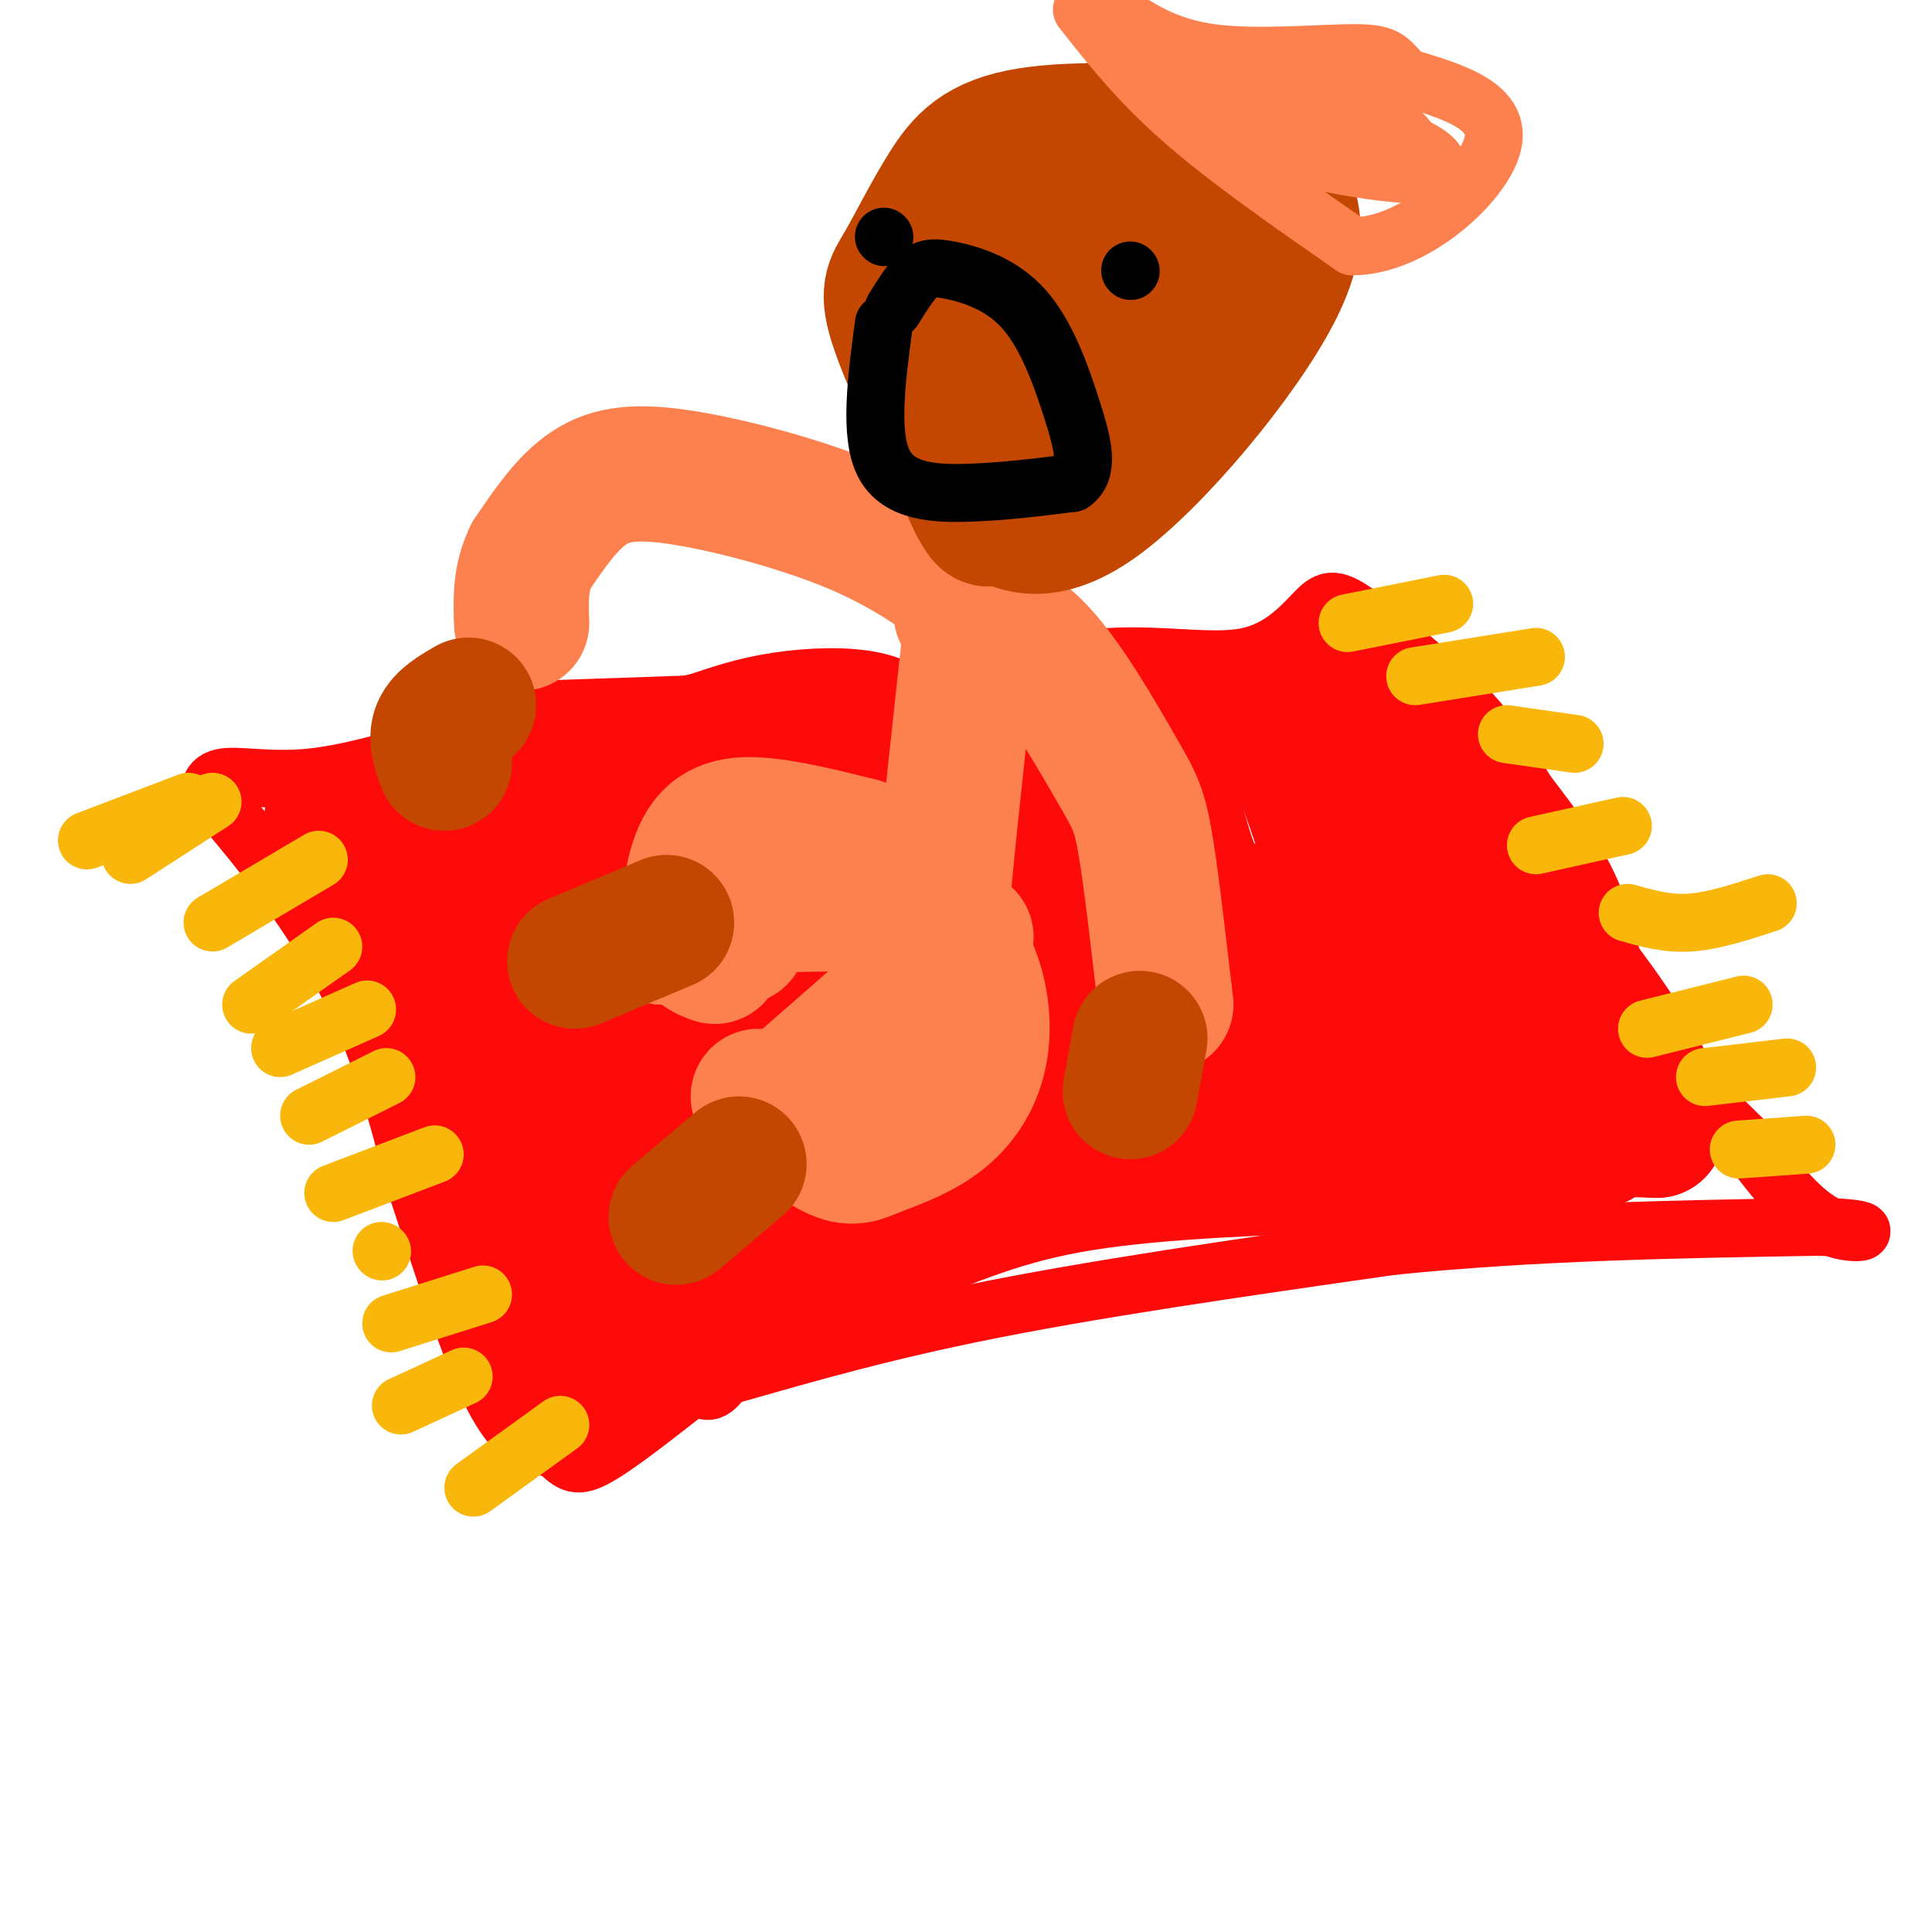 <svg viewBox='0 0 400 400' version='1.1' xmlns='http://www.w3.org/2000/svg' xmlns:xlink='http://www.w3.org/1999/xlink'><g fill='none' stroke='rgb(253,10,10)' stroke-width='12' stroke-linecap='round' stroke-linejoin='round'><path d='M88,161c-1.652,1.062 -3.305,2.124 1,7c4.305,4.876 14.566,13.565 21,21c6.434,7.435 9.040,13.617 12,19c2.960,5.383 6.274,9.967 8,15c1.726,5.033 1.863,10.517 2,16'/><path d='M132,239c0.024,5.167 -0.917,10.083 1,19c1.917,8.917 6.690,21.833 10,27c3.310,5.167 5.155,2.583 7,0'/><path d='M150,285c8.556,-2.267 26.444,-7.933 51,-13c24.556,-5.067 55.778,-9.533 87,-14'/><path d='M288,258c29.167,-3.000 58.583,-3.500 88,-4'/><path d='M376,254c15.111,0.133 8.889,2.467 3,0c-5.889,-2.467 -11.444,-9.733 -17,-17'/><path d='M362,237c-7.464,-7.286 -17.625,-17.000 -23,-26c-5.375,-9.000 -5.964,-17.286 -9,-25c-3.036,-7.714 -8.518,-14.857 -14,-22'/><path d='M316,164c-3.822,-6.311 -6.378,-11.089 -12,-17c-5.622,-5.911 -14.311,-12.956 -23,-20'/><path d='M281,127c-5.083,-3.662 -6.290,-2.817 -9,0c-2.710,2.817 -6.922,7.604 -14,9c-7.078,1.396 -17.022,-0.601 -28,0c-10.978,0.601 -22.989,3.801 -35,7'/><path d='M195,143c-20.167,1.833 -53.083,2.917 -86,4'/><path d='M109,147c-17.111,0.844 -16.889,0.956 -19,3c-2.111,2.044 -6.556,6.022 -11,10'/><path d='M93,154c-10.298,3.095 -20.595,6.190 -29,7c-8.405,0.810 -14.917,-0.667 -18,0c-3.083,0.667 -2.738,3.476 -2,5c0.738,1.524 1.869,1.762 3,2'/><path d='M47,168c5.133,5.956 16.467,19.844 24,34c7.533,14.156 11.267,28.578 15,43'/><path d='M86,245c5.311,15.978 11.089,34.422 16,44c4.911,9.578 8.956,10.289 13,11'/><path d='M115,300c3.000,2.733 4.000,4.067 8,2c4.000,-2.067 11.000,-7.533 18,-13'/></g>
<g fill='none' stroke='rgb(253,10,10)' stroke-width='28' stroke-linecap='round' stroke-linejoin='round'><path d='M109,277c13.333,-10.333 26.667,-20.667 39,-26c12.333,-5.333 23.667,-5.667 35,-6'/><path d='M183,245c23.667,-2.667 65.333,-6.333 107,-10'/><path d='M290,235c26.667,-1.833 39.833,-1.417 53,-1'/><path d='M343,234c1.667,-10.833 -20.667,-37.417 -43,-64'/><path d='M300,170c-11.000,-16.800 -17.000,-26.800 -24,-29c-7.000,-2.200 -15.000,3.400 -23,9'/><path d='M253,150c-4.967,2.221 -5.883,3.272 -16,4c-10.117,0.728 -29.433,1.133 -40,0c-10.567,-1.133 -12.383,-3.805 -17,-5c-4.617,-1.195 -12.033,-0.913 -18,0c-5.967,0.913 -10.483,2.456 -15,4'/><path d='M147,153c-13.333,3.167 -39.167,9.083 -65,15'/><path d='M82,168c-13.311,2.378 -14.089,0.822 -13,2c1.089,1.178 4.044,5.089 7,9'/><path d='M76,179c7.267,11.489 21.933,35.711 29,51c7.067,15.289 6.533,21.644 6,28'/><path d='M111,258c2.333,9.167 5.167,18.083 8,27'/><path d='M119,285c11.667,0.167 36.833,-12.917 62,-26'/><path d='M181,259c16.578,-6.978 27.022,-11.422 43,-14c15.978,-2.578 37.489,-3.289 59,-4'/><path d='M283,241c17.833,-1.500 32.917,-3.250 48,-5'/><path d='M331,236c-0.356,-8.156 -25.244,-26.044 -39,-40c-13.756,-13.956 -16.378,-23.978 -19,-34'/><path d='M273,162c-4.911,-9.190 -7.687,-15.164 -4,-4c3.687,11.164 13.839,39.467 16,48c2.161,8.533 -3.668,-2.705 -10,-9c-6.332,-6.295 -13.166,-7.648 -20,-9'/><path d='M255,188c-4.822,-2.397 -6.878,-3.888 -9,-10c-2.122,-6.112 -4.311,-16.844 -5,-16c-0.689,0.844 0.122,13.266 5,26c4.878,12.734 13.822,25.781 14,27c0.178,1.219 -8.411,-9.391 -17,-20'/><path d='M243,195c-7.158,-11.856 -16.553,-31.494 -20,-32c-3.447,-0.506 -0.944,18.122 4,33c4.944,14.878 12.331,26.006 13,29c0.669,2.994 -5.380,-2.144 -13,-13c-7.620,-10.856 -16.810,-27.428 -26,-44'/><path d='M201,168c-4.782,-8.480 -3.738,-7.680 -4,-7c-0.262,0.680 -1.831,1.239 -4,3c-2.169,1.761 -4.938,4.723 1,21c5.938,16.277 20.581,45.868 23,50c2.419,4.132 -7.387,-17.195 -15,-32c-7.613,-14.805 -13.032,-23.087 -16,-23c-2.968,0.087 -3.484,8.544 -4,17'/><path d='M182,197c1.276,15.959 6.466,47.356 1,37c-5.466,-10.356 -21.589,-62.467 -27,-77c-5.411,-14.533 -0.111,8.510 4,22c4.111,13.490 7.032,17.426 12,22c4.968,4.574 11.984,9.787 19,15'/><path d='M191,216c3.821,3.199 3.872,3.696 4,0c0.128,-3.696 0.331,-11.586 -1,-21c-1.331,-9.414 -4.198,-20.354 -6,-26c-1.802,-5.646 -2.539,-5.998 -5,-6c-2.461,-0.002 -6.646,0.348 -12,3c-5.354,2.652 -11.878,7.608 -16,18c-4.122,10.392 -5.840,26.221 -4,37c1.840,10.779 7.240,16.508 9,13c1.760,-3.508 -0.120,-16.254 -2,-29'/><path d='M158,205c-0.664,-8.896 -1.323,-16.637 -4,-22c-2.677,-5.363 -7.371,-8.350 -10,-8c-2.629,0.350 -3.192,4.036 -4,8c-0.808,3.964 -1.861,8.204 0,18c1.861,9.796 6.635,25.146 7,30c0.365,4.854 -3.678,-0.788 -8,-12c-4.322,-11.212 -8.921,-27.995 -12,-36c-3.079,-8.005 -4.637,-7.232 -7,-8c-2.363,-0.768 -5.532,-3.077 -7,0c-1.468,3.077 -1.234,11.538 -1,20'/><path d='M112,195c2.840,9.479 10.441,23.178 15,34c4.559,10.822 6.078,18.767 5,22c-1.078,3.233 -4.752,1.755 -9,-3c-4.248,-4.755 -9.071,-12.787 -12,-22c-2.929,-9.213 -3.965,-19.606 -5,-30'/><path d='M106,196c-1.250,-4.643 -1.875,-1.250 -3,-2c-1.125,-0.750 -2.750,-5.643 -3,4c-0.250,9.643 0.875,33.821 2,58'/><path d='M102,256c7.952,5.179 26.833,-10.875 52,-18c25.167,-7.125 56.619,-5.321 80,-7c23.381,-1.679 38.690,-6.839 54,-12'/><path d='M288,219c11.500,-2.167 13.250,-1.583 15,-1'/></g>
<g fill='none' stroke='rgb(249,183,11)' stroke-width='12' stroke-linecap='round' stroke-linejoin='round'><path d='M98,308c0.000,0.000 18.000,-13.000 18,-13'/><path d='M83,291c0.000,0.000 13.000,-6.000 13,-6'/><path d='M81,274c0.000,0.000 19.000,-6.000 19,-6'/><path d='M79,259c0.000,0.000 0.100,0.100 0.1,0.1'/><path d='M69,247c0.000,0.000 21.000,-8.000 21,-8'/><path d='M64,231c0.000,0.000 16.000,-8.000 16,-8'/><path d='M58,217c0.000,0.000 18.000,-8.000 18,-8'/><path d='M52,208c0.000,0.000 17.000,-12.000 17,-12'/><path d='M44,191c0.000,0.000 22.000,-13.000 22,-13'/><path d='M27,177c0.000,0.000 17.000,-11.000 17,-11'/><path d='M18,174c0.000,0.000 21.000,-8.000 21,-8'/><path d='M279,129c0.000,0.000 20.000,-4.000 20,-4'/><path d='M293,140c0.000,0.000 25.000,-4.000 25,-4'/><path d='M312,152c0.000,0.000 14.000,2.000 14,2'/><path d='M318,175c0.000,0.000 18.000,-4.000 18,-4'/><path d='M337,189c4.083,1.167 8.167,2.333 13,2c4.833,-0.333 10.417,-2.167 16,-4'/><path d='M341,213c0.000,0.000 20.000,-5.000 20,-5'/><path d='M353,223c0.000,0.000 17.000,-2.000 17,-2'/><path d='M360,238c0.000,0.000 14.000,-1.000 14,-1'/></g>
<g fill='none' stroke='rgb(252,129,78)' stroke-width='12' stroke-linecap='round' stroke-linejoin='round'><path d='M151,196c-1.583,1.095 -3.167,2.190 -4,-2c-0.833,-4.190 -0.917,-13.667 1,-19c1.917,-5.333 5.833,-6.524 9,-7c3.167,-0.476 5.583,-0.238 8,0'/><path d='M165,168c5.167,1.500 14.083,5.250 23,9'/></g>
<g fill='none' stroke='rgb(252,129,78)' stroke-width='28' stroke-linecap='round' stroke-linejoin='round'><path d='M148,198c-2.179,-0.756 -4.357,-1.512 -5,-6c-0.643,-4.488 0.250,-12.708 3,-17c2.750,-4.292 7.357,-4.655 13,-4c5.643,0.655 12.321,2.327 19,4'/><path d='M178,175c4.667,1.500 6.833,3.250 9,5'/><path d='M182,180c6.577,5.298 13.155,10.595 17,17c3.845,6.405 4.958,13.917 4,20c-0.958,6.083 -3.988,10.738 -8,14c-4.012,3.262 -9.006,5.131 -14,7'/><path d='M181,238c-3.511,1.578 -5.289,2.022 -9,0c-3.711,-2.022 -9.356,-6.511 -15,-11'/><path d='M200,194c-1.489,-1.556 -2.978,-3.111 -4,-3c-1.022,0.111 -1.578,1.889 0,-14c1.578,-15.889 5.289,-49.444 9,-83'/><path d='M205,94c2.167,-13.833 3.083,-6.917 4,0'/><path d='M199,127c5.107,0.929 10.214,1.857 16,8c5.786,6.143 12.250,17.500 16,24c3.750,6.500 4.786,8.143 6,15c1.214,6.857 2.607,18.929 4,31'/><path d='M241,205c0.667,5.167 0.333,2.583 0,0'/><path d='M202,124c-7.131,-5.232 -14.262,-10.464 -25,-15c-10.738,-4.536 -25.083,-8.375 -35,-10c-9.917,-1.625 -15.405,-1.036 -20,2c-4.595,3.036 -8.298,8.518 -12,14'/><path d='M110,115c-2.333,4.667 -2.167,9.333 -2,14'/><path d='M153,194c-2.933,-0.956 -5.867,-1.911 -8,-3c-2.133,-1.089 -3.467,-2.311 3,-3c6.467,-0.689 20.733,-0.844 35,-1'/><path d='M183,187c-0.244,-0.733 -18.356,-2.067 -29,-1c-10.644,1.067 -13.822,4.533 -17,8'/><path d='M162,228c0.000,0.000 24.000,-21.000 24,-21'/></g>
<g fill='none' stroke='rgb(195,71,1)' stroke-width='28' stroke-linecap='round' stroke-linejoin='round'><path d='M140,252c0.000,0.000 13.000,-11.000 13,-11'/><path d='M119,199c0.000,0.000 19.000,-8.000 19,-8'/><path d='M236,215c0.000,0.000 -2.000,11.000 -2,11'/><path d='M92,158c-0.917,-2.500 -1.833,-5.000 -1,-7c0.833,-2.000 3.417,-3.500 6,-5'/><path d='M216,56c-1.599,-0.009 -3.197,-0.018 -3,4c0.197,4.018 2.191,12.062 3,16c0.809,3.938 0.435,3.770 3,4c2.565,0.230 8.071,0.858 13,-2c4.929,-2.858 9.281,-9.201 12,-14c2.719,-4.799 3.803,-8.054 4,-13c0.197,-4.946 -0.494,-11.583 -2,-15c-1.506,-3.417 -3.829,-3.612 -7,-5c-3.171,-1.388 -7.192,-3.968 -13,1c-5.808,4.968 -13.404,17.484 -21,30'/><path d='M205,62c-3.603,6.743 -2.110,8.600 -1,10c1.110,1.400 1.837,2.341 6,4c4.163,1.659 11.762,4.035 22,-2c10.238,-6.035 23.113,-20.480 28,-28c4.887,-7.520 1.785,-8.115 0,-10c-1.785,-1.885 -2.252,-5.059 -11,-7c-8.748,-1.941 -25.778,-2.650 -36,-1c-10.222,1.650 -13.637,5.659 -17,11c-3.363,5.341 -6.675,12.015 -9,16c-2.325,3.985 -3.664,5.281 -1,13c2.664,7.719 9.332,21.859 16,36'/><path d='M202,104c2.990,5.810 2.466,2.335 5,3c2.534,0.665 8.126,5.471 20,-3c11.874,-8.471 30.031,-30.218 37,-44c6.969,-13.782 2.752,-19.598 -2,-24c-4.752,-4.402 -10.038,-7.391 -16,-9c-5.962,-1.609 -12.601,-1.840 -19,0c-6.399,1.840 -12.558,5.750 -18,10c-5.442,4.250 -10.166,8.839 -13,16c-2.834,7.161 -3.779,16.894 -3,24c0.779,7.106 3.281,11.585 7,16c3.719,4.415 8.655,8.766 13,11c4.345,2.234 8.099,2.353 12,0c3.901,-2.353 7.951,-7.176 12,-12'/><path d='M237,92c6.521,-8.691 16.822,-24.420 21,-33c4.178,-8.580 2.231,-10.013 0,-13c-2.231,-2.987 -4.748,-7.529 -14,-10c-9.252,-2.471 -25.241,-2.873 -33,-2c-7.759,0.873 -7.290,3.020 -9,5c-1.710,1.980 -5.599,3.793 -5,12c0.599,8.207 5.686,22.808 9,29c3.314,6.192 4.854,3.975 8,3c3.146,-0.975 7.899,-0.707 11,-5c3.101,-4.293 4.551,-13.146 6,-22'/><path d='M231,56c1.167,-4.167 1.083,-3.583 1,-3'/><path d='M228,67c0.000,0.000 0.100,0.100 0.1,0.1'/></g>
<g fill='none' stroke='rgb(0,0,0)' stroke-width='12' stroke-linecap='round' stroke-linejoin='round'><path d='M183,49c0.000,0.000 0.100,0.100 0.1,0.1'/><path d='M234,56c0.000,0.000 0.100,0.100 0.1,0.1'/><path d='M183,67c-1.533,11.533 -3.067,23.067 0,29c3.067,5.933 10.733,6.267 18,6c7.267,-0.267 14.133,-1.133 21,-2'/><path d='M222,100c3.638,-2.561 2.232,-7.962 0,-15c-2.232,-7.038 -5.289,-15.711 -10,-21c-4.711,-5.289 -11.076,-7.193 -15,-8c-3.924,-0.807 -5.407,-0.516 -7,1c-1.593,1.516 -3.297,4.258 -5,7'/></g>
<g fill='none' stroke='rgb(252,129,78)' stroke-width='12' stroke-linecap='round' stroke-linejoin='round'><path d='M224,2c5.833,7.417 11.667,14.833 21,23c9.333,8.167 22.167,17.083 35,26'/><path d='M280,51c12.689,0.000 26.911,-13.000 29,-21c2.089,-8.000 -7.956,-11.000 -18,-14'/><path d='M291,16c-3.512,-3.405 -3.292,-4.917 -10,-5c-6.708,-0.083 -20.345,1.262 -30,0c-9.655,-1.262 -15.327,-5.131 -21,-9'/><path d='M244,13c20.284,8.186 40.567,16.373 46,17c5.433,0.627 -3.985,-6.305 -11,-10c-7.015,-3.695 -11.625,-4.153 -17,-4c-5.375,0.153 -11.513,0.917 -14,2c-2.487,1.083 -1.323,2.484 0,4c1.323,1.516 2.807,3.147 8,5c5.193,1.853 14.097,3.926 23,6'/><path d='M279,33c4.842,1.451 5.446,2.077 6,0c0.554,-2.077 1.058,-6.859 -1,-10c-2.058,-3.141 -6.678,-4.643 -11,-5c-4.322,-0.357 -8.346,0.430 -10,2c-1.654,1.570 -0.938,3.924 -1,6c-0.062,2.076 -0.903,3.876 6,6c6.903,2.124 21.551,4.572 27,4c5.449,-0.572 1.700,-4.163 -3,-6c-4.700,-1.837 -10.350,-1.918 -16,-2'/><path d='M276,28c-3.156,0.222 -3.044,1.778 0,3c3.044,1.222 9.022,2.111 15,3'/></g>
</svg>